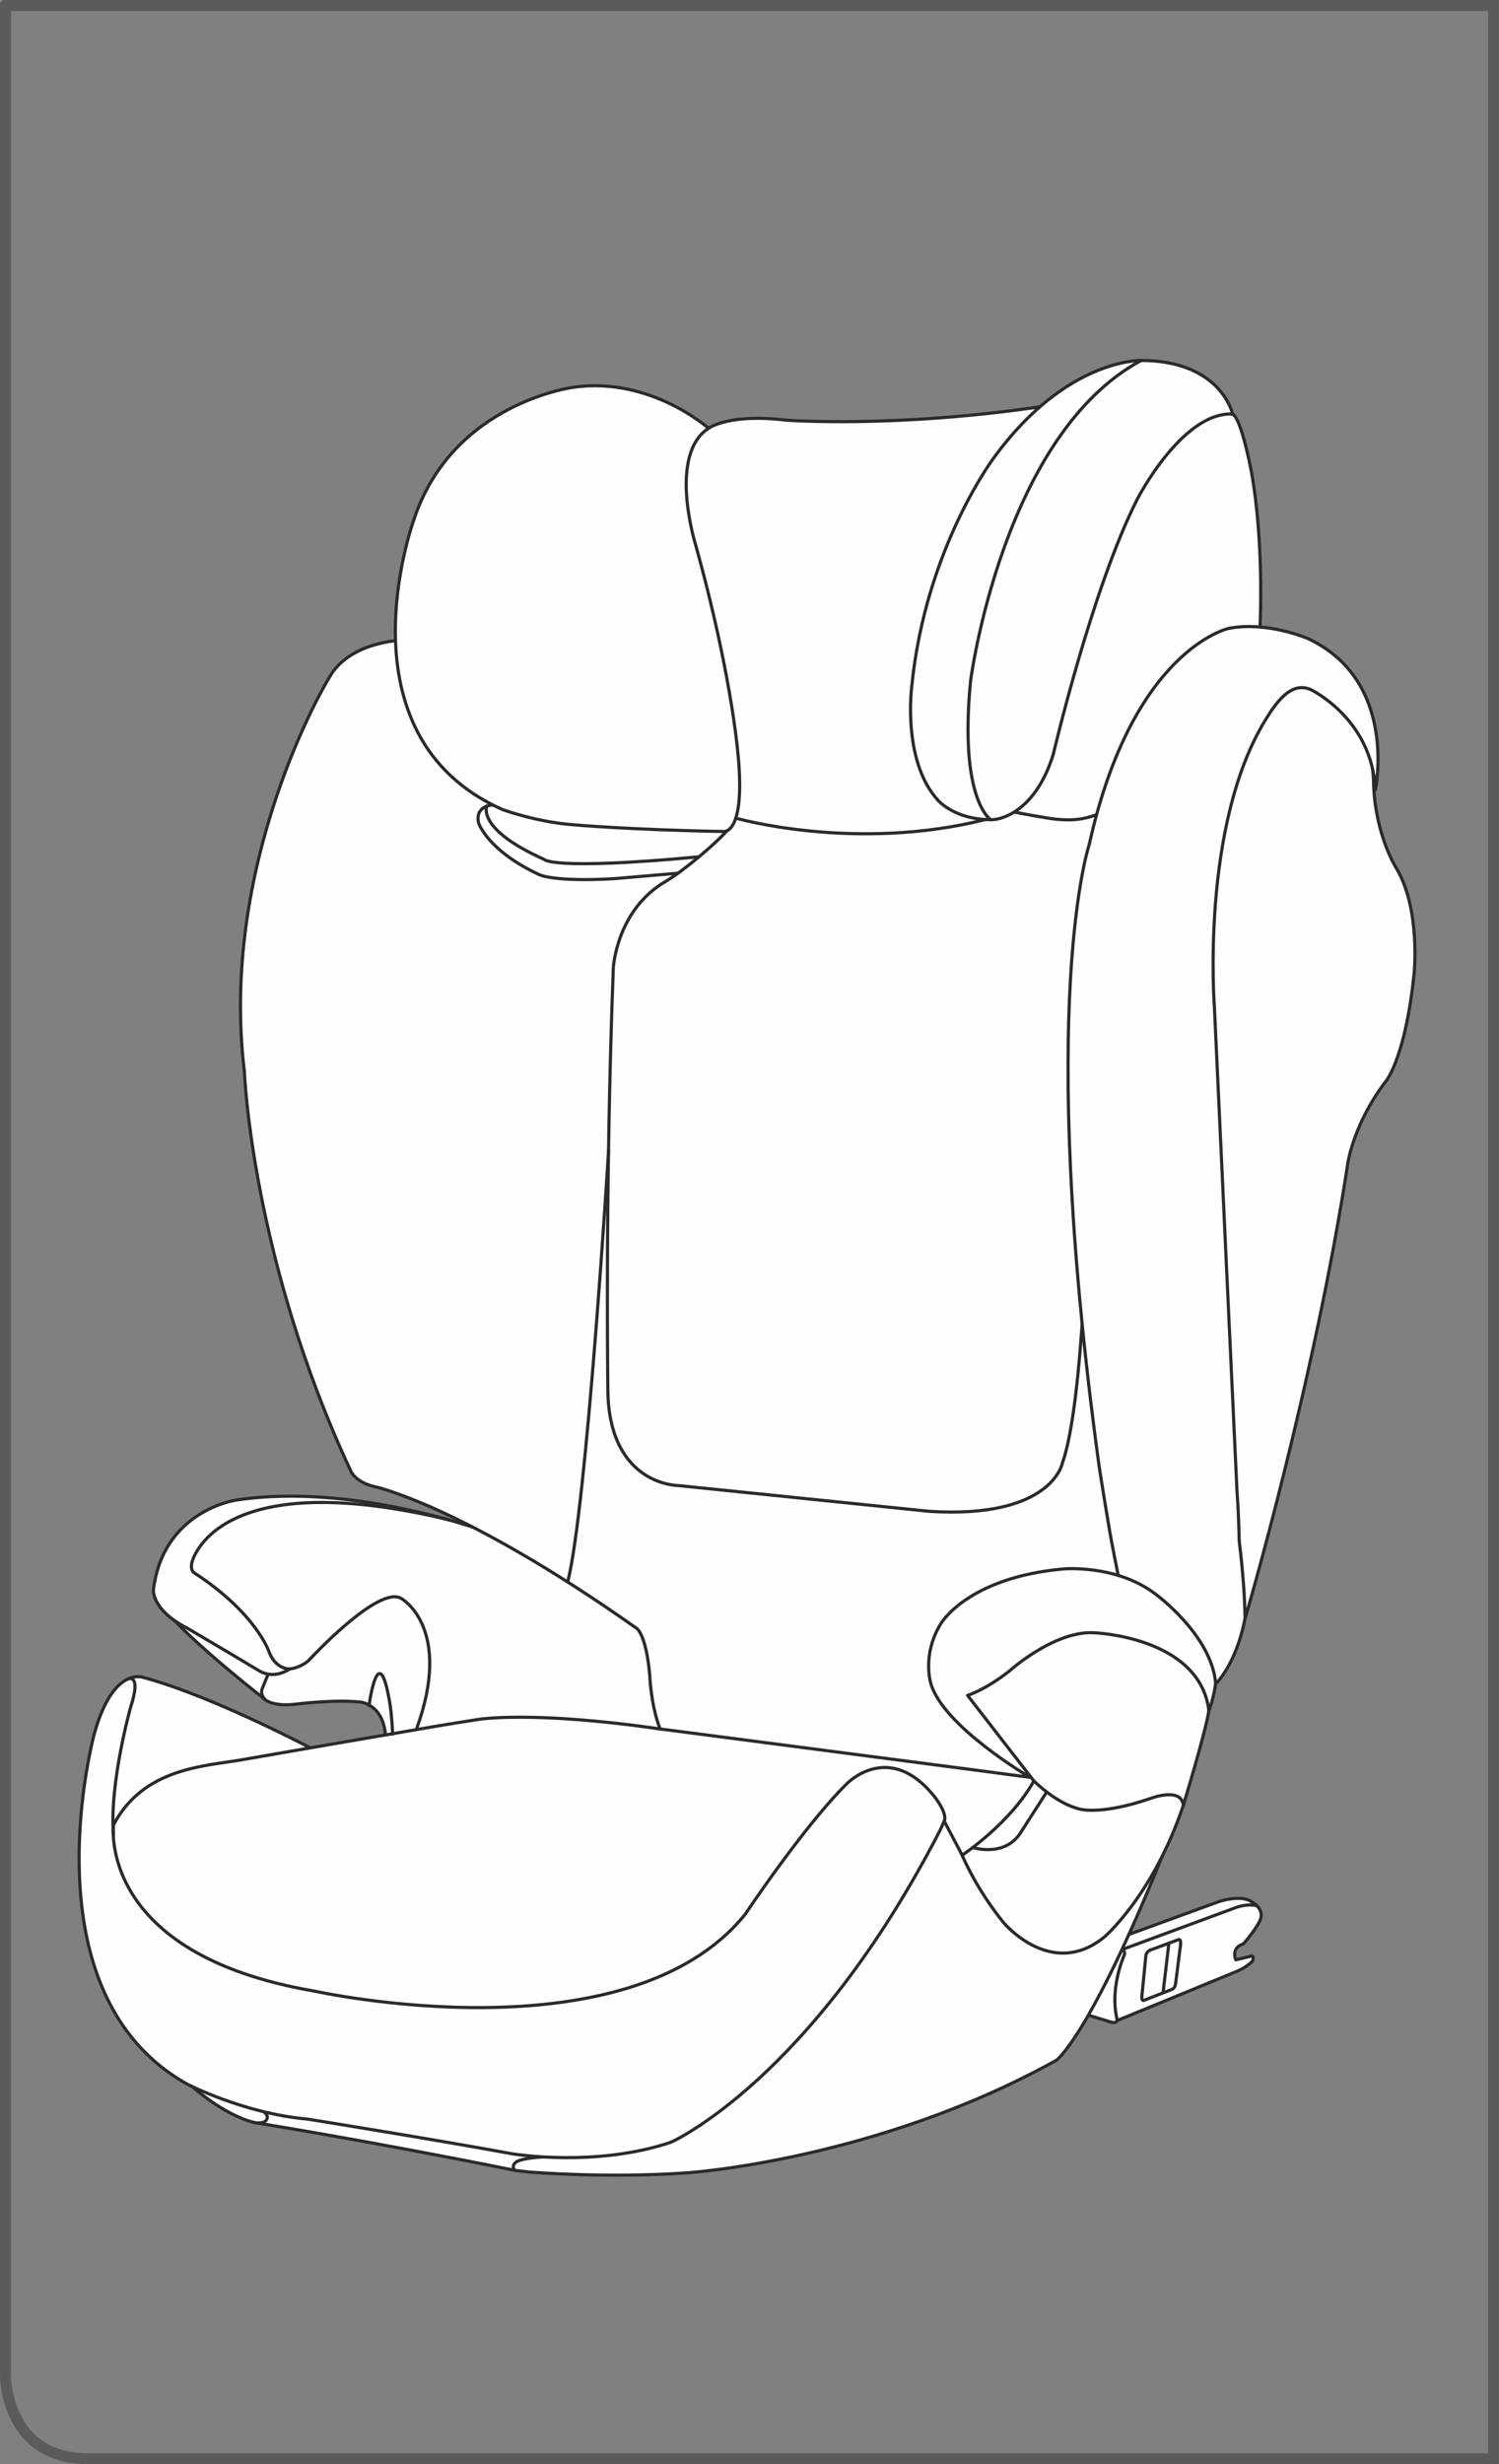 <?xml version="1.0" encoding="UTF-8"?>
<!DOCTYPE svg PUBLIC "-//W3C//DTD SVG 1.1//EN" "http://www.w3.org/Graphics/SVG/1.1/DTD/svg11.dtd">
<!-- Creator: CorelDRAW 2019 (64-Bit) -->
<svg xmlns="http://www.w3.org/2000/svg" xml:space="preserve" width="36.388mm" height="59.782mm" version="1.1" style="shape-rendering:geometricPrecision; text-rendering:geometricPrecision; image-rendering:optimizeQuality; fill-rule:evenodd; clip-rule:evenodd"
viewBox="0 0 681.1 1118.97"
 xmlns:xlink="http://www.w3.org/1999/xlink">
 <rect x="0" y="0" width="681.1" height="1118.97" fill="#808080" stroke="none"/>
 <defs>
  <style type="text/css">
   <![CDATA[
    .str1 {stroke:#5B5B5B;stroke-width:4.95;stroke-miterlimit:4}
    .str0 {stroke:#2B2A29;stroke-width:1.43;stroke-linecap:round;stroke-linejoin:round;stroke-miterlimit:10}
    .fil1 {fill:none;fill-rule:nonzero}
    .fil0 {fill:#FEFEFE;fill-rule:nonzero}
   ]]>
  </style>
 </defs>
 <g id="Слой_x0020_1">
  <path class="fil0" d="M503.37 881.93l50.31 -18.36c0,0 9.39,-3.25 14.5,-0.29 0,0 6.03,3.04 4.71,7.67 0,0 -0.36,2.91 -7.94,11.81 0,0 -5.67,1.24 -3.45,7.22l7.38 -1.79c0,0 1,0.04 0.27,2.28 0,0 -2.46,3.05 -9.04,5.49l-52.67 21.64 -5.3 -33.71 1.23 -1.95z"/>
  <path class="fil1 str0" d="M503.37 881.93l50.31 -18.36c0,0 9.39,-3.25 14.5,-0.29 0,0 6.03,3.04 4.71,7.67 0,0 -0.36,2.91 -7.94,11.81 0,0 -5.67,1.24 -3.45,7.22l7.38 -1.79c0,0 1,0.04 0.27,2.28 0,0 -2.46,3.05 -9.04,5.49l-52.67 21.64 -5.3 -33.71 1.23 -1.95z"/>
  <path class="fil0" d="M502.81 882.83l6.57 1.98c0,0 2.65,0.84 1.04,3.99 0,0 -5.98,13.89 -3.06,27.28 0,0 1.12,3.28 -2.66,2.11l-9.85 -2.99c0,0 -2.1,-8.64 0.13,-20.23 0,0 1.26,-14.12 7.83,-12.14z"/>
  <path class="fil1 str0" d="M502.81 882.83l6.57 1.98c0,0 2.65,0.84 1.04,3.99 0,0 -5.98,13.89 -3.06,27.28 0,0 1.12,3.28 -2.66,2.11l-9.85 -2.99c0,0 -2.1,-8.64 0.13,-20.23 0,0 1.26,-14.12 7.83,-12.14z"/>
  <path class="fil1 str0" d="M510.1 885.21l51.76 -19.11c0,0 5.08,-1.84 9.22,-0.68"/>
  <path class="fil1 str0" d="M522.78 885.49l12.56 -4.66c0,0 1.37,-0.8 1.07,2.27l-2.26 17.7c0,0 -0.19,1.94 -1.62,2.58l-12.66 4.94c0,0 -1.37,0.73 -1.02,-2.05l1.77 -17.83c0,0 -0.09,-2.11 2.17,-2.95z"/>
  <line class="fil1" x1="531.11" y1="882.4" x2="528.47" y2= "904.75" />
  <line class="fil1 str0" x1="531.11" y1="882.4" x2="528.47" y2= "904.75" />
  <path class="fil0" d="M234.04 985.58c-69.16,-13.93 -119.35,-21.86 -119.35,-21.86l2.27 -8.93 142.9 23.22 -25.82 7.57z"/>
  <path class="fil1 str0" d="M234.04 985.58c-69.16,-13.93 -119.35,-21.86 -119.35,-21.86l2.27 -8.93 142.9 23.22 -25.82 7.57z"/>
  <path class="fil0" d="M246.75 979.46c0,0 -9.21,0.44 -12.06,2.21 -0.75,0.48 -2.56,2.1 -0.65,3.91 0,0 1.28,0.19 6.58,0.75 0,0 35.46,2.94 71.93,0.33 0,0 85.71,-5.68 167.44,-51.1 0,0 14.87,-10.42 48.18,-92.87l-109.22 -37.99 -172.22 174.76z"/>
  <path class="fil1 str0" d="M246.75 979.46c0,0 -9.21,0.44 -12.06,2.21 -0.75,0.48 -2.56,2.1 -0.65,3.91 0,0 1.28,0.19 6.58,0.75 0,0 35.46,2.94 71.93,0.33 0,0 85.71,-5.68 167.44,-51.1 0,0 14.87,-10.42 48.18,-92.87l-109.22 -37.99 -172.22 174.76"/>
  <path class="fil0" d="M87.28 947.44c0,0 14.03,12.82 28.1,16.36 0,0 3.9,0.89 5.49,-0.89 0,0 1.05,-1.27 0.36,-2.41 0,0 -0.98,-1.72 -2.87,-2.64l-20.15 -13.19 -10.92 2.77z"/>
  <path class="fil1 str0" d="M87.28 947.44c0,0 14.03,12.82 28.1,16.36 0,0 3.9,0.89 5.49,-0.89 0,0 1.05,-1.27 0.36,-2.41 0,0 -0.98,-1.72 -2.87,-2.64l-20.15 -13.19 -10.92 2.77z"/>
  <path class="fil0" d="M79.05 735.66c2.28,2.17 11.25,12.33 41.87,36.48 0,0 3.71,2.84 13.12,1.76 0,0 17.96,-2.32 29.9,-0.96 0,0 10.21,1.02 11.2,15.09l1.12 5.68 21.6 -1.24 15.31 -66.54 -35.51 -7.63 -98.62 17.37z"/>
  <path class="fil1 str0" d="M79.05 735.66c2.28,2.17 11.25,12.33 41.87,36.48 0,0 3.71,2.84 13.12,1.76 0,0 17.96,-2.32 29.9,-0.96 0,0 10.21,1.02 11.2,15.09l1.12 5.68 21.6 -1.24 15.31 -66.54 -35.51 -7.63 -98.62 17.37z"/>
  <path class="fil0" d="M145.52 796.08c0,0 -47.3,-25.44 -80.37,-34.34 0,0 -13.71,-5.47 -22.32,25.64 0,0 -32.08,117.58 42.27,159.05 0,0 25.91,13.38 54.67,15.86 0,0 57.51,9.24 92.84,15.73 0,0 37.6,6.41 72.18,-5.2 0,0 63.72,-27.92 122.35,-141.68l3.41 -7.52c0,0 4.74,23.67 25.34,49.33 0,0 21.76,26.33 45.87,6.66 0,0 21.86,-18.58 35.74,-59.27 0,0 10.29,-33.7 11.79,-43.57 0,0 -0.38,-33.77 -21.15,-40.62 0,0 -65.42,-15.28 -135.22,26.86l-247.41 33.06z"/>
  <path class="fil1 str0" d="M145.52 796.08c0,0 -47.3,-25.44 -80.37,-34.34 0,0 -13.71,-5.47 -22.32,25.64 0,0 -32.08,117.58 42.27,159.05 0,0 25.91,13.38 54.67,15.86 0,0 57.51,9.24 92.84,15.73 0,0 37.6,6.41 72.18,-5.2 0,0 63.72,-27.92 122.35,-141.68l3.41 -7.52c0,0 4.74,23.67 25.34,49.33 0,0 21.76,26.33 45.87,6.66 0,0 21.86,-18.58 35.74,-59.27 0,0 10.29,-33.7 11.79,-43.57 0,0 -0.38,-33.77 -21.15,-40.62 0,0 -65.42,-15.28 -135.22,26.86l-247.41 33.06"/>
  <path class="fil0" d="M552.46 763.34c0,0 5.43,-42.79 -30.48,-54.29 -35.91,-11.5 -289.77,-12.07 -297.3,-12.18 0,0 -61.91,-24.06 -117.35,-15.68 0,0 -33.14,4.57 -37.62,40.7 0,0 -0.99,9.03 15.25,17.4 0,0 16.61,9.69 33.08,19.59 6.96,3.88 13.56,-0.99 13.56,-0.99 5.55,-0.75 8.76,-3.99 8.76,-3.99 0,0 31.87,-34.61 42.07,-27.96 0,0 23.65,13.17 6.73,59.49 0,0 -57.01,9.76 -78.99,13.64 -16.76,2.95 -44.98,3.54 -58.6,29.64 0,0 -7.56,58.56 91.13,75.42 0,0 142.05,31.63 195.88,-34.84 0,0 26.62,-39.97 46,-59.12 0,0 19.02,-20.11 39.68,5.26 0,0 6.42,7.78 4.77,11.55l8.16 15.46c0,0 21.99,-14.57 32.56,-33.72l-30.12 -38.84c0,0 7.84,-2.3 18.96,-11.04 0,0 20.41,-18.4 38.46,-17.41 0,0 48,1.73 52.24,35.36 0,0 2.56,-6.54 3.16,-13.44z"/>
  <path class="fil1 str0" d="M552.46 763.34c0,0 5.43,-42.79 -30.48,-54.29 -35.91,-11.5 -289.77,-12.07 -297.3,-12.18 0,0 -61.91,-24.06 -117.35,-15.68 0,0 -33.14,4.57 -37.62,40.7 0,0 -0.99,9.03 15.25,17.4 0,0 16.61,9.69 33.08,19.59 6.96,3.88 13.56,-0.99 13.56,-0.99 5.55,-0.75 8.76,-3.99 8.76,-3.99 0,0 31.87,-34.61 42.07,-27.96 0,0 23.65,13.17 6.73,59.49 0,0 -57.01,9.76 -78.99,13.64 -16.76,2.95 -44.98,3.54 -58.6,29.64 0,0 -7.56,58.56 91.13,75.42 0,0 142.05,31.63 195.88,-34.84 0,0 26.62,-39.97 46,-59.12 0,0 19.02,-20.11 39.68,5.26 0,0 6.42,7.78 4.77,11.55l8.16 15.46c0,0 21.99,-14.57 32.56,-33.72l-30.12 -38.84c0,0 7.84,-2.3 18.96,-11.04 0,0 20.41,-18.4 38.46,-17.41 0,0 48,1.73 52.24,35.36 0,0 2.56,-6.54 3.16,-13.44z"/>
  <path class="fil0" d="M568.99 710.21l-50.4 -171.83 -276.21 -263.95 -58.86 16.24c0,0 -21.03,0.05 -31.81,13.77 -4.52,5.76 -52.1,88.36 -40.68,182.02 0,0 3.22,84.92 48.3,181.38 0,0 1.91,5.24 11.02,7.27 0,0 39.85,8.48 119.03,64.39 0,0 4.25,2.84 5.86,21.39 0,0 0.47,13.62 4.71,24.23 0,0 167.22,21.77 168.06,21.97 0,0 -39.34,-22.98 -45.05,-42.54 0,0 -4.17,-12.93 4.41,-27.06 0,0 11.93,-21.1 55.92,-25.05 0,0 23.86,-2.11 41.62,11.34 0,0 25.67,18.64 27.48,40.83 0,0 11.57,-10.7 14.57,-37.95 0.14,-1.3 0,0 0,0l2.03 -16.45z"/>
  <path class="fil1 str0" d="M568.99 710.21l-50.4 -171.83 -276.21 -263.95 -58.86 16.24c0,0 -21.03,0.05 -31.81,13.77 -4.52,5.76 -52.1,88.36 -40.68,182.02 0,0 3.22,84.92 48.3,181.38 0,0 1.91,5.24 11.02,7.27 0,0 39.85,8.48 119.03,64.39 0,0 4.25,2.84 5.86,21.39 0,0 0.47,13.62 4.71,24.23 0,0 167.22,21.77 168.06,21.97 0,0 -39.34,-22.98 -45.05,-42.54 0,0 -4.17,-12.93 4.41,-27.06 0,0 11.93,-21.1 55.92,-25.05 0,0 23.86,-2.11 41.62,11.34 0,0 25.67,18.64 27.48,40.83 0,0 11.57,-10.7 14.57,-37.95 0.14,-1.3 0,0 0,0l2.03 -16.45z"/>
  <path class="fil1 str0" d="M245.21 363.89c0,0 -10.8,0.3 -21.57,1.66 0,0 -7.94,0.35 -6.18,8.18 0,0 4.02,12.53 27.57,23.45 0,0 6.58,3.43 34.14,1.81l43.48 -3.72 19.46 -19.72 -96.89 -11.66z"/>
  <path class="fil0" d="M321.95 194.48c0,0 9.17,-6.84 34.97,-3.71 0,0 49.68,3.8 116.91,-6.25l31.57 176.79c0,0 -1.66,27.57 -10.51,53.06 0,0 -7.79,46.51 -0.7,129.94 0,0 -1.57,92.15 -11.48,120.12 0,0 -4.81,25.41 -60.54,21.86l-114.09 -11.71c0,0 -30.57,0.01 -31.87,-41.68 0,0 -1.38,-92.94 2.47,-193.52 0,0 1.47,-26.14 23.7,-39.09 7.96,-4.64 22.85,-17.14 28.37,-23.55 0,0 -51.21,-174.76 -8.8,-182.27z"/>
  <path class="fil1 str0" d="M321.95 194.48c0,0 9.17,-6.84 34.97,-3.71 0,0 49.68,3.8 116.91,-6.25l31.57 176.79c0,0 -1.66,27.57 -10.51,53.06 0,0 -7.79,46.51 -0.7,129.94 0,0 -1.57,92.15 -11.48,120.12 0,0 -4.81,25.41 -60.54,21.86l-114.09 -11.71c0,0 -30.57,0.01 -31.87,-41.68 0,0 -1.38,-92.94 2.47,-193.52 0,0 1.47,-26.14 23.7,-39.09 7.96,-4.64 22.85,-17.14 28.37,-23.55 0,0 -51.21,-174.76 -8.8,-182.27z"/>
  <path class="fil0" d="M460.81 368.76c0,0 14.61,2.83 19.06,3.24 6.5,0.58 16.5,1.24 28.68,-7.93l63.79 -75.74c0,0 2.5,-38.94 -3.7,-73.91 0,0 -4.48,-24.25 -8.59,-26.4l-24.45 -8.54c0,0 -56.24,108.11 -74.79,189.28z"/>
  <path class="fil1 str0" d="M460.81 368.76c0,0 14.61,2.83 19.06,3.24 6.5,0.58 16.5,1.24 28.68,-7.93l63.79 -75.74c0,0 2.5,-38.94 -3.7,-73.91 0,0 -4.48,-24.25 -8.59,-26.4l-24.45 -8.54c0,0 -56.24,108.11 -74.79,189.28z"/>
  <path class="fil0" d="M321.95 194.48c0,0 -26.24,-23.4 -60.99,-18.69 0,0 -55.35,6.83 -72.94,60.31 0,0 -35.74,97.78 40.38,131.55 0,0 15.37,5.65 32.18,6.88 0,0 25.6,2.29 68.01,3.05 0,0 9.51,1.95 7.11,-30.81 0,0 -2.09,-36.45 -19.78,-99.9 0,0 -12.49,-40.44 6.03,-52.37z"/>
  <path class="fil1 str0" d="M321.95 194.48c0,0 -26.24,-23.4 -60.99,-18.69 0,0 -55.35,6.83 -72.94,60.31 0,0 -35.74,97.78 40.38,131.55 0,0 15.37,5.65 32.18,6.88 0,0 25.6,2.29 68.01,3.05 0,0 9.51,1.95 7.11,-30.81 0,0 -2.09,-36.45 -19.78,-99.9 0,0 -12.49,-40.44 6.03,-52.37z"/>
  <path class="fil0" d="M518.52 163.69c0,0 -33.81,-1.07 -66.65,43.77 0,0 -31.35,41.34 -37.58,104.05 0,0 -4.52,33.71 11.75,51.72 0,0 7.69,9.37 25.37,8.96 0,0 18.17,-0.66 27.18,-29.7 0,0 17.63,-75.43 38.19,-115.89 0,0 20.39,-39.7 43.28,-38.59 0,0 -5.14,-24.24 -41.54,-24.33z"/>
  <path class="fil1 str0" d="M518.52 163.69c0,0 -33.81,-1.07 -66.65,43.77 0,0 -31.35,41.34 -37.58,104.05 0,0 -4.52,33.71 11.75,51.72 0,0 7.69,9.37 25.37,8.96 0,0 18.17,-0.66 27.18,-29.7 0,0 17.63,-75.43 38.19,-115.89 0,0 20.39,-39.7 43.28,-38.59 0,0 -5.14,-24.24 -41.54,-24.33z"/>
  <path class="fil1 str0" d="M334.32 371.51c0,0 54.02,15.57 113.51,0.63"/>
  <path class="fil1 str0" d="M450.19 372.24c0,0 -14.52,-8.87 -9.17,-63.21 0,0 14.46,-111.46 77.49,-145.34"/>
  <path class="fil0" d="M561.83 690.68c0,0 3.59,23.08 3.9,44.31 0,0 31.29,-106.11 46.82,-207.62 0,0 2.89,-17.89 17.23,-36.48 0,0 8.93,-10.68 12.79,-49.3 0,0 2.85,-28.79 -7.94,-47.05 0,0 -9.79,-15 -10.52,-38.79 0,0 0.34,-28.39 -19.02,-43.05 0,0 -20.59,-14.48 -34.86,-3.31 0,0 -51.42,32.52 -8.41,381.3z"/>
  <path class="fil1 str0" d="M561.83 690.68c0,0 3.59,23.08 3.9,44.31 0,0 31.29,-106.11 46.82,-207.62 0,0 2.89,-17.89 17.23,-36.48 0,0 8.93,-10.68 12.79,-49.3 0,0 2.85,-28.79 -7.94,-47.05 0,0 -9.79,-15 -10.52,-38.79 0,0 0.34,-28.39 -19.02,-43.05 0,0 -20.59,-14.48 -34.86,-3.31 0,0 -51.42,32.52 -8.41,381.3z"/>
  <path class="fil1 str0" d="M257.95 718.32c8.67,-33.78 18.56,-195.82 18.56,-195.82"/>
  <path class="fil1 str0" d="M469.75 808.7c0,0 10.21,10.41 21.1,12.86 0,0 9.77,2.73 31.7,-4.83 0,0 14.38,-5.53 15.11,3.15"/>
  <path class="fil1 str0" d="M441.97 838.95c0,0 14.2,4.64 21.57,-6.43l12.06 -18.77"/>
  <path class="fil1 str0" d="M58.15 762.42c0,0 6.27,-2.78 1.21,12.8 0,0 -9.62,34.05 -7.84,57.78"/>
  <path class="fil1 str0" d="M121.76 760.41c0,0 -1.76,4.27 -2.43,5.94 -0.69,1.7 -0.87,3.13 1.05,5.35"/>
  <path class="fil1 str0" d="M167.67 774.49c0,0 4.39,-32.41 9.58,-0.34 0,0 0.85,5.36 1.12,13.33"/>
  <path class="fil1 str0" d="M189.16 785.42c0,0 13.11,-2.31 28.33,-4.65 0,0 24.36,-4.07 82.45,4.36"/>
  <path class="fil0" d="M563.05 699.71c0,0 -0.14,-10.79 -1.02,-23.08 0,0 -9.84,-210.03 -10.22,-218.83 -0.03,-0.64 -6.49,-82.71 23.22,-130.98 4.88,-7.92 11.62,-17.63 20.59,-13.65 0,0 27.9,13.29 29.29,45.51 0,0 10.58,-49.32 -30.57,-68.69 0,0 -18.38,-7.99 -35.93,-4.67 0,0 -43.78,9.13 -63.5,98.18 0,0 -24.2,71.29 4.14,279.71 1.1,8.15 5.24,32.61 5.24,32.61 0,0 1.35,7.59 3.7,19.12l55.05 -15.22z"/>
  <path class="fil1 str0" d="M563.05 699.71c0,0 -0.14,-10.79 -1.02,-23.08 0,0 -9.84,-210.03 -10.22,-218.83 -0.03,-0.64 -6.49,-82.71 23.22,-130.98 4.88,-7.92 11.62,-17.63 20.59,-13.65 0,0 27.9,13.29 29.29,45.51 0,0 10.58,-49.32 -30.57,-68.69 0,0 -18.38,-7.99 -35.93,-4.67 0,0 -43.78,9.13 -63.5,98.18 0,0 -24.2,71.29 4.14,279.71 1.1,8.15 5.24,32.61 5.24,32.61 0,0 1.35,7.59 3.7,19.12"/>
  <path class="fil1 str0" d="M221.18 366c0,0 -4.81,10.5 25.94,24.18 0,0 2.73,5.21 70.27,-1.09"/>
  <path class="fil1 str0" d="M131.61 757.88c0,0 -6.38,0.31 -9.43,-7.92 0,0 -5.84,-17.5 -34.11,-35.86 0,0 -1.64,-0.98 -0.9,-4.5 0,0 9.8,-44.96 116.29,-19.57"/>
  <path class="fil1 str1" d="M2.48 2.48l0 1076.58c0,0 0,37.44 37.43,37.44l638.71 0 0 -1114.01 -676.15 0z"/>
 </g>
</svg>
